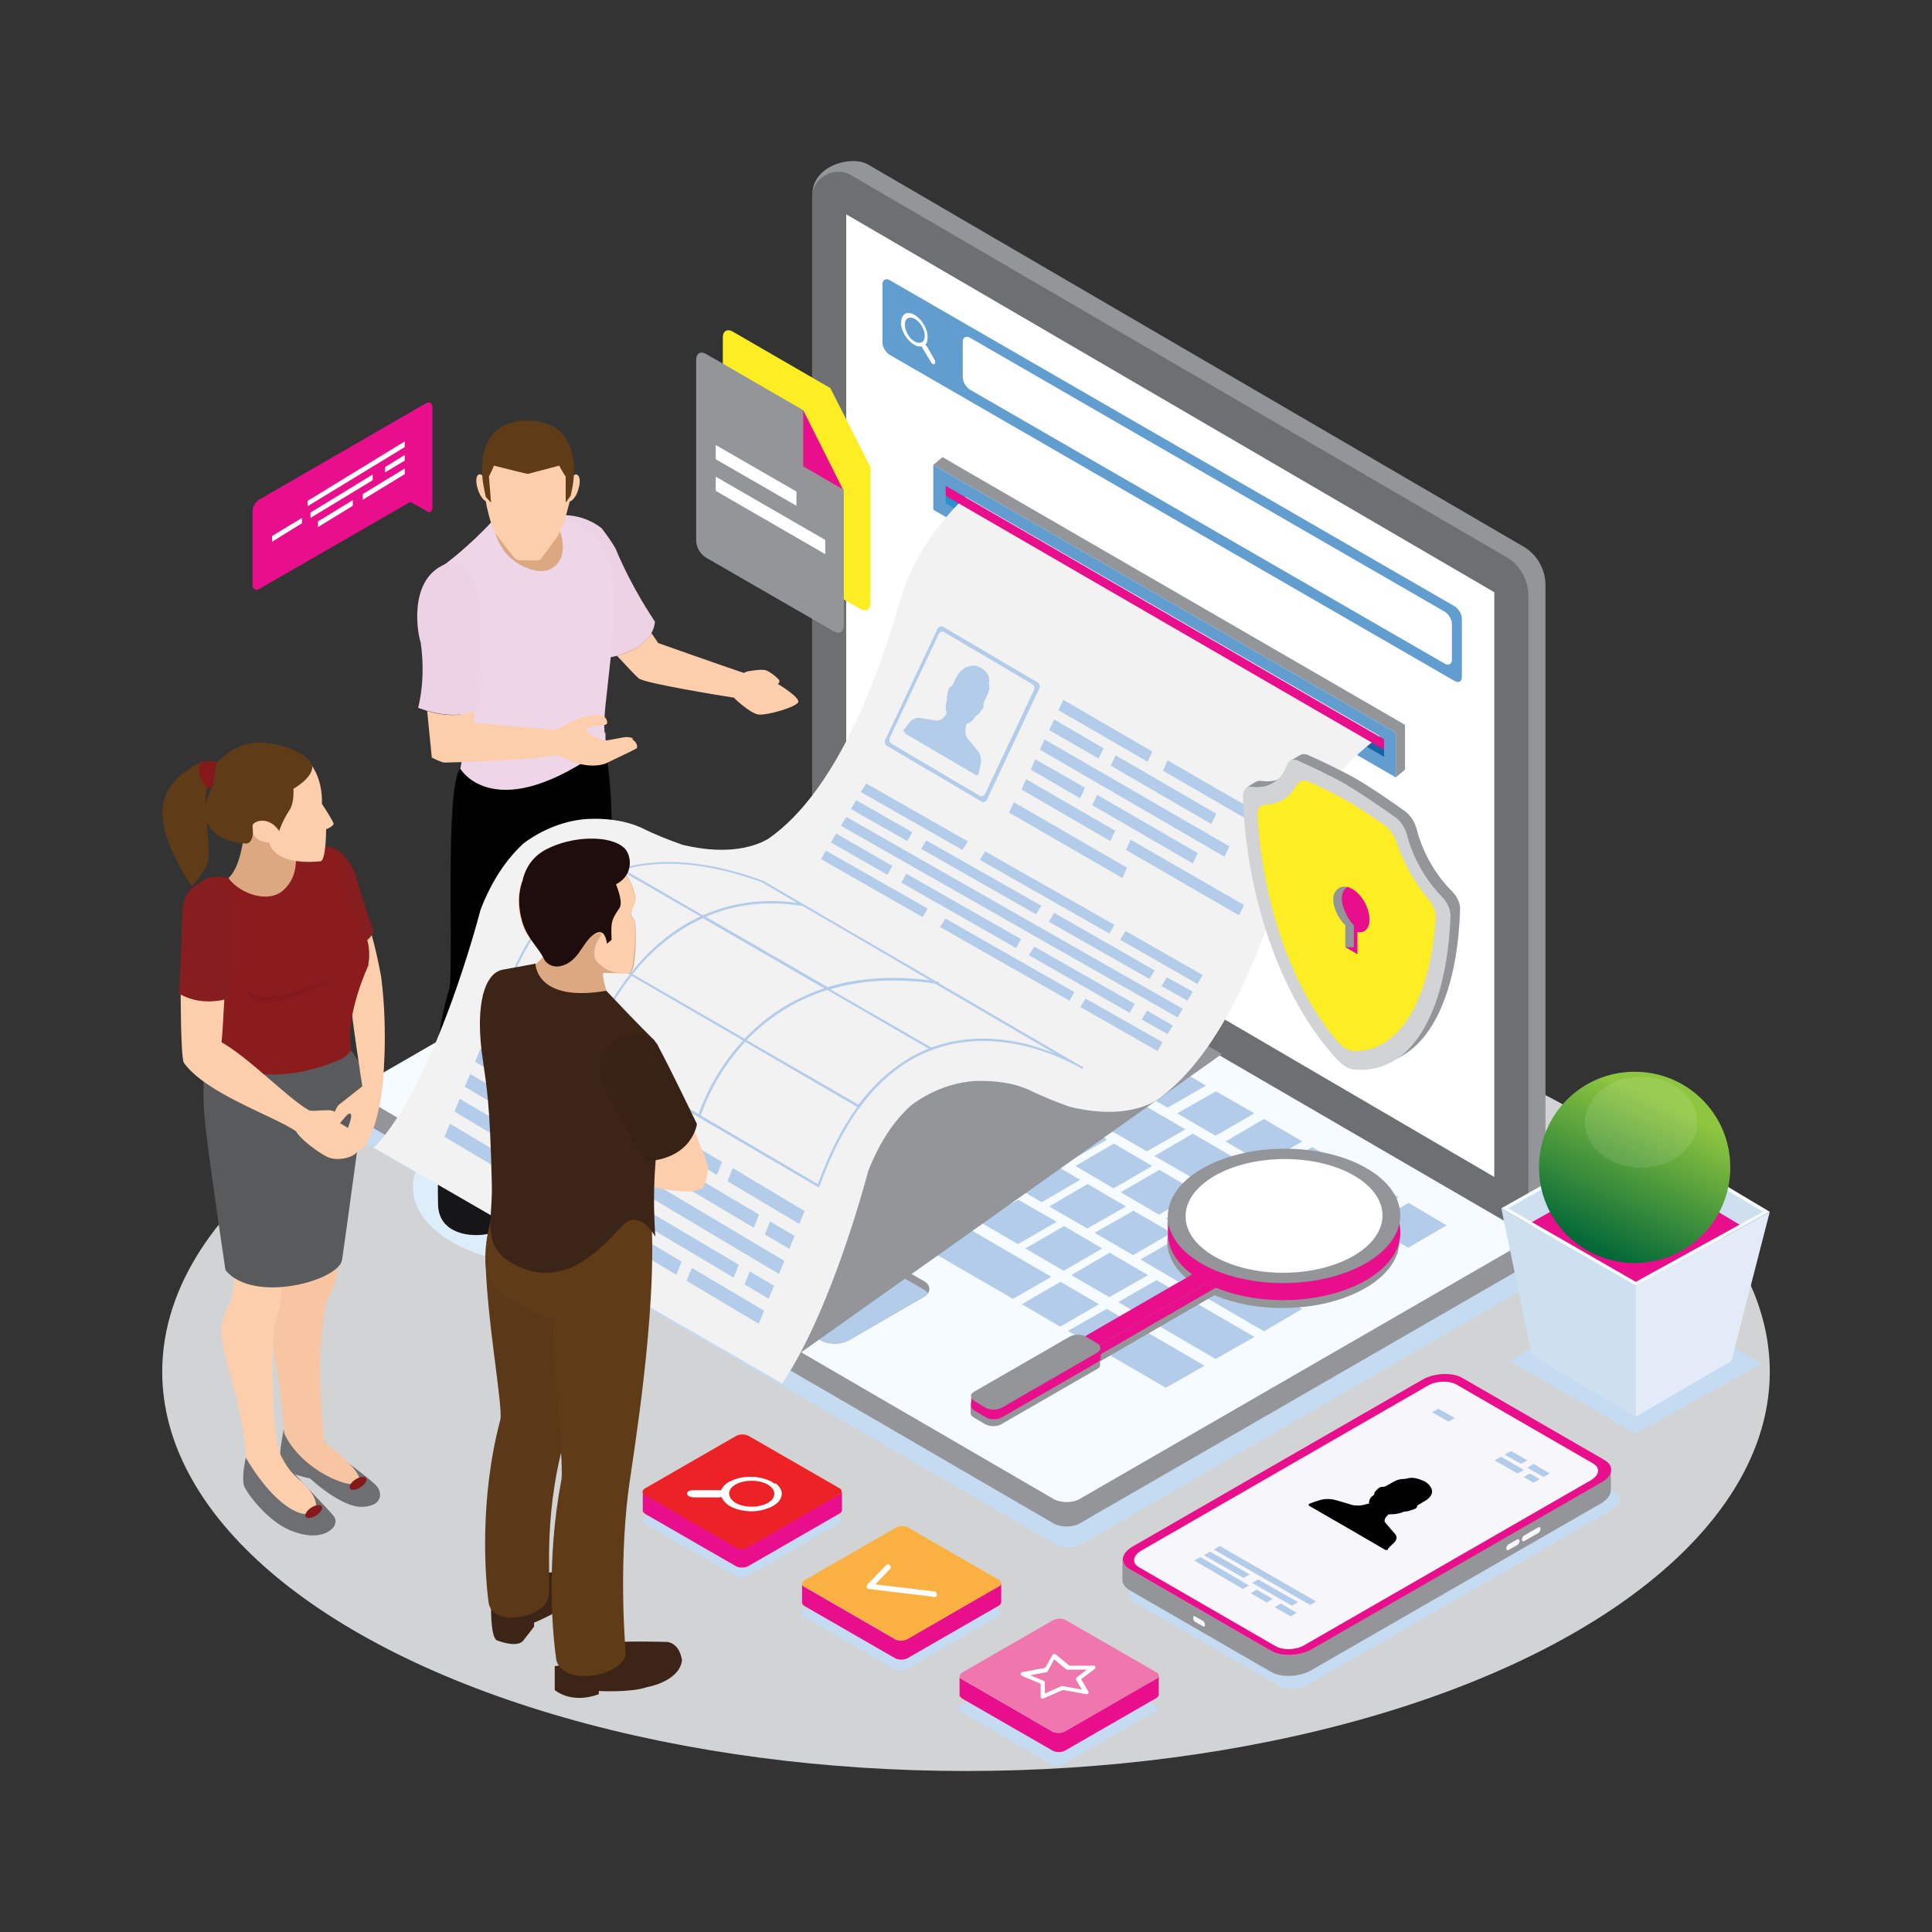 <?xml version="1.0" encoding="UTF-8"?> <svg xmlns="http://www.w3.org/2000/svg" xmlns:xlink="http://www.w3.org/1999/xlink" id="Layer_2" data-name="Layer 2" viewBox="0 0 300 300"><rect x="0" y="0" width="300" height="300" fill="#333333" stroke="none"/><defs><style> .cls-1 { fill: none; } .cls-2 { fill: #6e6f72; } .cls-3 { fill: #fcee23; } .cls-4, .cls-5, .cls-6 { fill: #fff; } .cls-4, .cls-7 { fill-rule: evenodd; } .cls-8 { fill: #010101; } .cls-9 { fill: #595a5c; } .cls-10, .cls-7 { fill: #fdceab; } .cls-11 { fill: #e90e8b; } .cls-12 { fill: url(#linear-gradient-2); } .cls-13 { fill: #dba882; } .cls-14 { fill: #8a1c1d; } .cls-15 { fill: #fbb042; } .cls-16 { fill: #382215; } .cls-17 { fill: #f0c8b6; } .cls-18 { fill: #eed5e7; } .cls-19 { fill: #d2d3d4; } .cls-20 { fill: url(#linear-gradient); } .cls-21 { fill: #b3ccea; } .cls-22 { fill: #ec2227; } .cls-23 { fill: #83191a; } .cls-24 { fill: #3c2517; } .cls-25 { fill: #e2ebf7; } .cls-26, .cls-6 { isolation: isolate; } .cls-27 { fill: #1f0d0d; } .cls-28 { fill: #f5fbfe; } .cls-29 { fill: #c4dbf2; } .cls-30 { fill: #cee0f0; } .cls-31 { fill: #ddedfa; } .cls-32 { fill: #f7f6fb; } .cls-33 { fill: #861d1e; } .cls-34 { fill: #edd2e5; } .cls-35 { fill: #f076ae; } .cls-36 { fill: #f2f2f2; } .cls-37 { fill: #619dce; } .cls-38 { fill: #f7c5a1; } .cls-39 { fill: #5b3817; } .cls-40 { fill: #939598; } .cls-41 { fill: #161618; } .cls-42 { fill: #603b17; } .cls-6 { opacity: .1; } </style><linearGradient id="linear-gradient" x1="247.66" y1="268.74" x2="258.64" y2="291.15" gradientTransform="translate(0 462.6) scale(1 -1)" gradientUnits="userSpaceOnUse"><stop offset="0" stop-color="#046938"></stop><stop offset="1" stop-color="#8fc640"></stop></linearGradient><linearGradient id="linear-gradient-2" x1="146.85" y1="366.12" x2="214.92" y2="366.12" gradientTransform="translate(0 462.6) scale(1 -1)" gradientUnits="userSpaceOnUse"><stop offset="0" stop-color="#2a90cf"></stop><stop offset="1" stop-color="#1762a4"></stop></linearGradient></defs><g id="Layer_1-2" data-name="Layer 1"><g><g id="b"><g id="c"><g><ellipse class="cls-19" cx="150" cy="213.01" rx="124.81" ry="61.99"></ellipse><g><g><g><g><path class="cls-29" d="M100.15,236.64l1.66.94,12.42,7.18c.5.28,1.38.28,1.88,0l12.53-7.23,1.66-.94c.22-.17.39-.33.39-.5s-.11-.44-.39-.55l-14.08-8.11c-.5-.28-1.38-.28-1.88,0l-14.19,8.17c-.33.22-.44.5-.33.72s.17.28.33.33h0Z"></path><g><g><path class="cls-11" d="M130.29,232.05l-1.66.94-12.53,7.23c-.5.28-1.38.28-1.88,0l-12.42-7.18-1.66-.94c-.17-.11-.28-.22-.33-.33h0v2.82h0c0,.17.17.33.39.5l14.08,8.11c.5.28,1.38.28,1.88,0l14.19-8.17c.22-.11.33-.28.39-.5h0v-2.98h0c0,.17-.17.39-.39.5h-.06Z"></path><path class="cls-22" d="M100.15,232.16l1.66.94,12.42,7.18c.5.28,1.38.28,1.88,0l12.53-7.23,1.66-.94c.22-.17.39-.33.39-.5s-.11-.44-.39-.55l-14.08-8.11c-.5-.28-1.38-.28-1.88,0l-14.19,8.17c-.33.22-.44.5-.33.72s.17.28.33.33h0Z"></path></g><path class="cls-5" d="M120.41,230.29c.88.72,1.21,1.49.83,2.32-.22.55-.77,1.05-1.6,1.44-1.66.72-3.37.83-5.24.28-.88-.28-1.6-.72-1.99-1.27-.17-.22-.28-.39-.39-.61-.28.11-.61.06-.94.06h-3.31c-.39,0-.72-.11-.94-.28-.22-.22-.17-.39,0-.61h0l.17-.11c.28-.11.55-.11.88-.11h3.37c1.1,0,.5,0,.66.11l.17-.33c.28-.55.83-.99,1.66-1.32,1.1-.5,2.32-.61,3.64-.5.83.11,1.55.28,2.21.61h.06l.33.22c.06.06.17.11.22.17h.22v-.06ZM114.23,233.38c1.38.77,3.59.77,4.97,0s1.38-2.04,0-2.87c-1.38-.77-3.59-.77-4.97,0s-1.32,2.04,0,2.87Z"></path></g></g><g><path class="cls-29" d="M124.83,251.1l1.66.94,12.42,7.18c.5.28,1.38.28,1.88,0l12.53-7.23,1.66-.94c.22-.17.39-.33.39-.5s-.11-.44-.39-.55l-14.08-8.11c-.5-.28-1.38-.28-1.88,0l-14.19,8.17c-.33.22-.44.5-.33.72s.17.28.33.33h0Z"></path><g><g><path class="cls-11" d="M155.02,246.35l-1.66.94-12.53,7.23c-.5.28-1.38.28-1.88,0l-12.42-7.18-1.66-.94c-.17-.11-.28-.22-.33-.33h0v2.82h0c0,.17.17.33.39.5l14.08,8.11c.5.28,1.38.28,1.88,0l14.19-8.17c.22-.11.33-.28.39-.5h0v-2.98h0c0,.17-.17.39-.39.5h-.06Z"></path><path class="cls-15" d="M124.94,246.41l1.66.94,12.42,7.18c.5.28,1.38.28,1.88,0l12.53-7.23,1.66-.94c.22-.17.39-.33.39-.5s-.11-.44-.39-.55l-14.08-8.11c-.5-.28-1.38-.28-1.88,0l-14.19,8.17c-.33.22-.44.5-.33.72s.17.28.33.33h0Z"></path></g><path class="cls-5" d="M144.92,247.95h0l-9.99-1.21c-.17,0-.28-.11-.33-.28s0-.33.11-.44l2.87-2.98c.17-.17.44-.17.61,0s.17.44,0,.61l-2.26,2.37,9.16,1.1c.22,0,.39.22.39.5s-.22.39-.44.39h-.11v-.06Z"></path></g></g><g><path class="cls-29" d="M149.17,265.84l1.66.94,12.42,7.18c.5.28,1.38.28,1.88,0l12.53-7.23,1.66-.94c.22-.17.39-.33.39-.5s-.11-.44-.39-.55l-14.08-8.11c-.5-.28-1.38-.28-1.88,0l-14.19,8.17c-.33.22-.44.5-.33.72.06.11.17.28.33.33h0Z"></path><g><g><path class="cls-11" d="M179.48,260.7l-1.66.94-12.53,7.23c-.5.28-1.38.28-1.88,0l-12.42-7.18-1.66-.94c-.17-.11-.28-.22-.33-.33h0v2.82h0c0,.17.17.33.39.5l14.08,8.11c.5.28,1.38.28,1.88,0l14.19-8.17c.22-.11.33-.28.39-.5h0v-2.98h0c0,.17-.17.39-.39.5h-.06Z"></path><path class="cls-35" d="M149.39,260.76l1.66.94,12.42,7.18c.5.28,1.38.28,1.88,0l12.53-7.23,1.66-.94c.22-.17.39-.33.39-.5s-.11-.44-.39-.55l-14.08-8.11c-.5-.28-1.38-.28-1.88,0l-14.19,8.17c-.33.22-.44.5-.33.72.06.11.17.28.33.33h0Z"></path></g><path class="cls-5" d="M161.87,263.79c-.06,0-.11,0-.17-.06-.11-.06-.11-.17-.11-.28v-1.99c.06,0-2.87-1.21-2.87-1.21-.11-.06-.22-.17-.22-.33s.11-.28.28-.28l3.53-.66,1.1-1.99c0-.06.11-.11.22-.17.11,0,.17,0,.28.06l2.15,1.77h3.75c.11,0,.28,0,.28.17s0,.28-.11.33l-2.1,1.6,1.1,1.88c.06.11.06.22,0,.33s-.22.17-.33.11l-3.59-.66-3.04,1.32h-.17v.06ZM159.88,260.1l2.15.88c.11,0,.22.17.22.28v1.71l2.59-1.16h.17l2.98.55-.88-1.49c-.06-.11,0-.33.06-.39l1.6-1.21h-3.15l-1.93-1.6-.99,1.82c0,.06-.11.17-.22.17l-2.65.5h0l.06-.06Z"></path></g></g></g><g><g><path class="cls-40" d="M236.5,84.84l-101.68-59.28c-2.7-1.55-8.67.22-8.67,4.58l2.65,95.33,106.04,64.8c1.99,1.21,4.69.11,5.08-2.15.06-.33.06-.61.06-.99v-96.27c0-2.48-1.32-4.8-3.48-6.02h0Z"></path><path class="cls-2" d="M233.79,86.44l-101.62-59.23c-2.7-1.55-6.07.39-6.07,3.48v95.33c0,.66.39,1.32.99,1.71l107.31,62.54c1.32.77,2.93-.17,2.93-1.66v-96.05c0-2.54-1.32-4.86-3.53-6.13h0Z"></path><polygon class="cls-5" points="131.4 124.08 188.09 157.09 193.39 160.18 232.03 182.76 232.03 91.96 131.4 33.28 131.4 124.08"></polygon><path class="cls-29" d="M56.88,175.31c-1.1.61-1.1,1.66,0,2.32l107.03,62.21c1.1.61,2.87.61,3.97,0l68.39-39.47c1.1-.61,1.1-1.66,0-2.32l-107.03-62.21c-1.1-.61-2.87-.61-3.97,0l-68.39,39.47h0Z"></path><path class="cls-40" d="M236.83,192.14c0,.44-.28.83-.83,1.16l-68.39,39.47c-1.1.61-2.87.61-3.97,0l-107.03-62.21h0c-.55-.33-.83-.72-.83-1.16v3.81c0,.44.28.83.83,1.16h0l107.03,62.21c1.1.61,2.87.61,3.97,0l68.39-39.47c.55-.33.83-.72.83-1.16v-3.81h0Z"></path><path class="cls-28" d="M56.6,168.24c-1.1.61-1.1,1.66,0,2.32l107.03,62.21c1.1.61,2.87.61,3.97,0l68.39-39.47c1.1-.61,1.1-1.66,0-2.32l-107.03-62.21c-1.1-.61-2.87-.61-3.97,0l-68.39,39.47h0Z"></path><g><polygon class="cls-21" points="123.01 138.16 128.97 141.64 134.93 138.16 129.02 134.68 123.01 138.16"></polygon><polygon class="cls-21" points="130.51 142.52 136.42 145.94 142.44 142.52 136.48 139.04 130.51 142.52"></polygon><polygon class="cls-21" points="137.97 146.83 143.93 150.3 149.89 146.83 143.93 143.4 137.97 146.83"></polygon><polygon class="cls-21" points="145.42 151.19 151.38 154.66 157.4 151.19 151.44 147.71 145.42 151.19"></polygon><polygon class="cls-21" points="152.93 155.55 158.89 158.97 164.85 155.55 158.89 152.07 152.93 155.55"></polygon><polygon class="cls-21" points="160.38 159.85 166.34 163.33 172.36 159.85 166.39 156.43 160.38 159.85"></polygon><polygon class="cls-21" points="167.88 164.21 173.79 167.69 179.81 164.21 173.85 160.74 167.88 164.21"></polygon><polygon class="cls-21" points="175.34 168.57 181.3 172 187.26 168.57 181.35 165.1 175.34 168.57"></polygon><polygon class="cls-21" points="182.79 172.88 188.75 176.36 194.77 172.88 188.81 169.46 182.79 172.88"></polygon><polygon class="cls-21" points="190.3 177.24 196.26 180.72 202.22 177.24 196.26 173.76 190.3 177.24"></polygon><polygon class="cls-21" points="197.75 181.6 203.71 185.02 209.73 181.6 203.76 178.12 197.75 181.6"></polygon><polygon class="cls-21" points="205.26 185.91 211.16 189.38 217.18 185.91 211.22 182.48 205.26 185.91"></polygon><polygon class="cls-21" points="212.71 190.27 218.67 193.75 224.63 190.27 218.72 186.79 212.71 190.27"></polygon><polygon class="cls-21" points="115.89 142.69 127.98 149.7 133.99 146.22 121.85 139.21 115.89 142.69"></polygon><polygon class="cls-21" points="129.36 150.47 135.26 153.95 141.28 150.47 135.32 147.05 129.36 150.47"></polygon><polygon class="cls-21" points="136.48 154.61 142.44 158.09 148.4 154.66 142.44 151.19 136.48 154.61"></polygon><polygon class="cls-21" points="143.6 158.8 149.56 162.23 155.52 158.8 149.56 155.33 143.6 158.8"></polygon><polygon class="cls-21" points="150.72 162.94 156.68 166.37 162.64 162.94 156.73 159.47 150.72 162.94"></polygon><polygon class="cls-21" points="157.84 167.08 163.8 170.51 169.82 167.08 163.86 163.61 157.84 167.08"></polygon><polygon class="cls-21" points="164.96 171.22 170.92 174.65 176.94 171.22 170.98 167.75 164.96 171.22"></polygon><polygon class="cls-21" points="172.14 175.36 178.1 178.79 184.06 175.36 178.1 171.89 172.14 175.36"></polygon><polygon class="cls-21" points="179.26 179.5 185.22 182.93 191.18 179.5 185.22 176.03 179.26 179.5"></polygon><polygon class="cls-21" points="186.38 183.64 192.34 187.12 198.3 183.64 192.34 180.17 186.38 183.64"></polygon><polygon class="cls-21" points="193.5 187.78 199.46 191.26 205.42 187.78 199.51 184.31 193.5 187.78"></polygon><polygon class="cls-21" points="200.73 191.98 211.22 198.05 217.18 194.63 206.69 188.5 200.73 191.98"></polygon><polygon class="cls-21" points="108.38 146.99 123.45 155.77 129.47 152.29 114.4 143.51 108.38 146.99"></polygon><polygon class="cls-21" points="124.83 156.54 130.79 160.02 136.75 156.54 130.79 153.06 124.83 156.54"></polygon><polygon class="cls-21" points="131.84 160.63 137.8 164.1 143.82 160.63 137.86 157.15 131.84 160.63"></polygon><polygon class="cls-21" points="138.9 164.71 144.81 168.19 150.83 164.71 144.87 161.23 138.9 164.71"></polygon><polygon class="cls-21" points="145.92 168.79 151.88 172.27 157.84 168.79 151.88 165.32 145.92 168.79"></polygon><polygon class="cls-21" points="152.93 172.88 158.89 176.36 164.85 172.88 158.94 169.4 152.93 172.88"></polygon><polygon class="cls-21" points="159.94 176.96 165.9 180.39 171.91 176.96 165.95 173.49 159.94 176.96"></polygon><polygon class="cls-21" points="167 181.05 172.91 184.53 178.92 181.05 172.96 177.57 167 181.05"></polygon><polygon class="cls-21" points="174.01 185.13 179.97 188.61 185.94 185.13 180.03 181.66 174.01 185.13"></polygon><polygon class="cls-21" points="181.02 189.22 186.98 192.7 193 189.22 187.04 185.74 181.02 189.22"></polygon><polygon class="cls-21" points="188.58 193.58 203.71 202.41 209.73 198.93 194.55 190.1 188.58 193.58"></polygon><polygon class="cls-21" points="93.42 155.6 100.98 160.02 108.54 155.6 111.97 157.59 117.87 154.22 106.89 147.87 93.42 155.6"></polygon><polygon class="cls-21" points="113.24 158.47 119.2 161.95 125.16 158.47 119.2 154.99 113.24 158.47"></polygon><polygon class="cls-21" points="102.47 160.9 108.43 164.32 114.4 160.9 108.43 157.42 102.47 160.9"></polygon><polygon class="cls-21" points="85.69 160.07 100.76 168.85 106.78 165.43 91.65 156.65 85.69 160.07"></polygon><polygon class="cls-21" points="120.3 162.61 126.26 166.03 132.28 162.61 126.32 159.13 120.3 162.61"></polygon><polygon class="cls-21" points="127.42 166.7 133.38 170.17 139.35 166.7 133.38 163.27 127.42 166.7"></polygon><polygon class="cls-21" points="134.49 170.84 140.45 174.31 146.47 170.84 140.51 167.36 134.49 170.84"></polygon><polygon class="cls-21" points="141.61 174.98 147.57 178.4 153.53 174.98 147.57 171.5 141.61 174.98"></polygon><polygon class="cls-21" points="148.68 179.06 154.64 182.54 160.65 179.06 154.69 175.64 148.68 179.06"></polygon><polygon class="cls-21" points="155.8 183.2 161.76 186.68 167.72 183.2 161.81 179.72 155.8 183.2"></polygon><polygon class="cls-21" points="162.92 187.34 168.82 190.76 174.84 187.34 168.88 183.86 162.92 187.34"></polygon><polygon class="cls-21" points="169.98 191.43 175.94 194.9 181.91 191.43 176 188 169.98 191.43"></polygon><polygon class="cls-21" points="177.1 195.57 183.01 199.04 189.03 195.57 183.06 192.14 177.1 195.57"></polygon><polygon class="cls-21" points="184.5 199.87 196.26 206.72 202.22 203.24 190.46 196.39 184.5 199.87"></polygon><polygon class="cls-21" points="109.54 164.99 115.5 168.46 121.52 164.99 115.56 161.56 109.54 164.99"></polygon><polygon class="cls-21" points="116.66 169.13 122.62 172.6 128.58 169.13 122.62 165.65 116.66 169.13"></polygon><polygon class="cls-21" points="123.72 173.27 129.69 176.69 135.7 173.27 129.74 169.79 123.72 173.27"></polygon><polygon class="cls-21" points="130.85 177.35 136.81 180.83 142.77 177.35 136.81 173.93 130.85 177.35"></polygon><polygon class="cls-21" points="137.91 181.49 143.87 184.97 149.89 181.49 143.93 178.01 137.91 181.49"></polygon><polygon class="cls-21" points="145.03 185.63 150.99 189.05 156.96 185.63 150.99 182.15 145.03 185.63"></polygon><polygon class="cls-21" points="152.1 189.72 158.06 193.19 164.08 189.72 158.11 186.29 152.1 189.72"></polygon><polygon class="cls-21" points="159.22 193.86 165.18 197.33 171.14 193.86 165.24 190.38 159.22 193.86"></polygon><polygon class="cls-21" points="166.34 198 172.25 201.42 178.26 198 172.3 194.52 166.34 198"></polygon><polygon class="cls-21" points="173.63 202.19 188.75 211.02 194.77 207.6 179.59 198.77 173.63 202.19"></polygon><polygon class="cls-21" points="102.14 169.62 108.05 173.1 114.06 169.62 108.1 166.2 102.14 169.62"></polygon><polygon class="cls-21" points="109.15 173.76 115.11 177.19 121.13 173.76 115.17 170.29 109.15 173.76"></polygon><polygon class="cls-21" points="116.22 177.85 122.12 181.27 128.14 177.85 122.18 174.37 116.22 177.85"></polygon><polygon class="cls-21" points="123.23 181.93 129.19 185.41 135.21 181.93 129.24 178.45 123.23 181.93"></polygon><polygon class="cls-21" points="130.24 186.02 157.29 201.69 163.25 198.27 136.26 182.54 130.24 186.02"></polygon><polygon class="cls-21" points="158.67 202.52 164.63 206 170.64 202.52 164.68 199.04 158.67 202.52"></polygon><polygon class="cls-21" points="165.84 206.66 181.02 215.49 187.04 212.07 171.86 203.24 165.84 206.66"></polygon></g><path class="cls-40" d="M101.92,193.19c.17.22.39.44.72.61l24.78,14.3c1.21.72,3.2.72,4.42,0l11.54-6.68c.33-.17.55-.39.72-.61.44-.66.22-1.44-.72-1.93l-24.78-14.3c-1.21-.72-3.2-.72-4.42,0l-11.54,6.68c-.88.55-1.16,1.27-.72,1.93h0Z"></path><path class="cls-21" d="M101.92,193.19c.17.22.39.44.72.61l24.78,14.3c1.21.72,3.2.72,4.42,0l11.54-6.68c.33-.17.55-.39.72-.61-.17-.22-.39-.44-.72-.61l-24.78-14.3c-1.21-.72-3.2-.72-4.42,0l-11.54,6.68c-.33.17-.55.39-.72.61h0Z"></path></g><g><path class="cls-40" d="M150.77,217.81c0-.22.22-.44.5-.61l14.85-8.56c.66-.39,1.66-.39,2.32-.06l16.5-9.49c-2.93-2.21-4.14-4.97-3.53-7.62-.66-3.09,1.05-6.35,5.19-8.72,7.07-4.08,18.49-4.08,25.5-.06,4.08,2.37,5.8,5.58,5.08,8.61.66,3.09-1.05,6.35-5.19,8.72-6.4,3.7-16.34,4.08-23.4,1.1,0,0-.06,0-.11.06l-17.66,10.21v.55h0c0,.28-.17.5-.5.66l-14.85,8.56c-.66.39-1.77.39-2.48,0l-1.77-1.05c-.33-.17-.5-.44-.5-.66h0v-1.66h.06Z"></path><g><ellipse class="cls-11" cx="199.4" cy="191.45" rx="18.05" ry="10.43" transform="translate(-1.33 1.4) rotate(-.4)"></ellipse><ellipse class="cls-40" cx="199.38" cy="188.8" rx="18.05" ry="10.43" transform="translate(-1.31 1.4) rotate(-.4)"></ellipse><ellipse class="cls-5" cx="199.38" cy="188.8" rx="15.29" ry="8.83" transform="translate(-1.31 1.4) rotate(-.4)"></ellipse><path class="cls-1" d="M170.48,208.98s-.11,0-.11.06c0,0,.11,0,.11-.06Z"></path><g><path class="cls-11" d="M188.58,198.55l-18.05,10.43s-.11,0-.11.06h-.33c-.28,0-.55,0-.77-.17l-.28-.17-.66-.39c-.17-.11-.28-.22-.28-.39h0v1.55h0c0,.17.06.28.28.39l.99.55c.39.22.99.22,1.32,0l18.05-10.43c.22-.11.28-.28.28-.44h0v-1.55c0,.17-.11.28-.28.39h0l-.17.17h0Z"></path><path class="cls-11" d="M168.16,208.43l.66.39.28.17c.22.11.5.17.77.17h.33s.11,0,.11-.06l18.05-10.43c.17-.11.28-.28.28-.39h0c0-.17-.11-.28-.28-.39l-.99-.55c-.39-.22-.99-.22-1.32,0l-18.05,10.43c-.22.11-.28.28-.28.44s.11.28.28.39h0l.17-.17h0Z"></path></g><path class="cls-11" d="M170.92,209.26c0,.28-.17.5-.5.72l-14.85,8.56c-.66.39-1.77.39-2.48,0l-1.77-1.05c-.39-.22-.55-.5-.5-.77h0v1.66h0c0,.28.17.5.5.66l1.77,1.05c.66.39,1.77.39,2.48,0l14.85-8.56c.33-.17.5-.44.5-.66h0v-1.6h0Z"></path><path class="cls-40" d="M151.27,217.54l1.77,1.05c.66.39,1.77.39,2.48,0l14.85-8.56c.33-.22.5-.44.5-.72s-.17-.5-.5-.72l-1.77-1.05c-.66-.39-1.77-.39-2.48,0l-14.85,8.56c-.28.17-.5.39-.5.61s.11.55.5.77h0v.06Z"></path></g></g></g><polygon class="cls-40" points="123.72 210.47 189.74 163.66 140.73 135.67 83.21 187.07 123.72 210.47"></polygon><g><ellipse class="cls-31" cx="85.09" cy="184.29" rx="20.98" ry="12.09" transform="translate(-1.28 .6) rotate(-.4)"></ellipse><g><path class="cls-10" d="M120.8,106.2s.39-.33.17-.61c-.22-.33-1.27-1.21-1.99-1.49s-2.98.17-2.98.17l-.5.22c-2.7-.88-13.3-4.64-13.3-4.64,0,0-.39-.61-1.05-1.55-1.21,2.1-3.92,3.15-5.35,3.53,1.66,1.77,3.04,3.26,3.42,3.53,1.05.77,12.92,2.7,14.79,2.98l.11.17s2.32,2.21,3.59,2.43,6.02-1.16,6.24-1.93c.22-.77-3.09-2.76-3.09-2.76h-.06v-.06Z"></path><path class="cls-34" d="M95.74,85.5c-.61-1.27-2.1-3.2-2.32-3.48-3.92-3.04-8.17-1.77-8.17-1.77l1.44,3.37,6.96,15.9,1.1,2.54s.39-.06,1.05-.22c1.49-.44,4.2-1.44,5.35-3.53.28-.5.5-1.1.55-1.77-.44-.72-3.37-4.91-5.96-10.98h0v-.06Z"></path><path class="cls-13" d="M78.46,77.49c-.17,1.88-2.1,3.59-2.1,3.59l-.61,3.53,7.67,6.24,6.24-4.53-5.41-9.83s-5.85-1.16-5.85,1.05h.06v-.06Z"></path><path class="cls-41" d="M92.15,174.65c.61,1.27,6.79,3.81,8.5,4.64,1.71.83.39,2.98-.66,3.42-2.59,1.21-10.6-2.21-10.6-2.21,0,0-6.18.44-7.23-.33-1.05-.77,0-4.42,0-4.42l3.7-2.32s5.85.55,6.29,1.16h0v.06Z"></path><path class="cls-8" d="M93.97,116.08c2.54,13.58-.39,34.89-.39,34.89,0,0-1.6,17.77-1.21,23.24,0,3.31-10.32,3.81-10.6.72-.22-3.09.88-19.82,1.99-24.34.33-5.13-3.53-20.76-3.53-20.76l4.31-8.39s8.67-6.9,9.38-5.35h.06Z"></path><path class="cls-41" d="M75.2,181.77c.11,1.71,1.1,4.14,1.49,4.97,1.16,2.32.44,3.86.22,4.31-.44.99-8.72,1.93-8.89-3.97-.06-2.15,0-6.96,0-6.96,0,0,7.12-.06,7.18,1.66h0Z"></path><path class="cls-8" d="M71.34,119.5c-2.15,3.75-.99,27.05-1.49,33.78-3.42,10.54-2.32,26.05-2.26,26.61.44,4.08,8.83,4.14,9-.99.88-22.47,5.3-32.07,7.29-47.69,0,0,5.13-2.76,10.1-15.12-.61-.55-21.25,1.88-22.63,3.42h0Z"></path><path class="cls-18" d="M93.92,113.87c-.72-3.59,2.98-18.82.55-27.27-.17-.5-.39-.99-.61-1.44h0c-2.1-3.7-6.79-4.86-6.79-4.86l-.5,1.21s2.32,4.58-.77,6.68c-1.66,1.16-5.02.11-7.07-2.1-1.77-1.93-2.32-5.13-2.32-5.13,0,0-3.92,4.36-8.72,7.67-.33,1.27,1.1,8.72,2.7,15.79h0s1.99,9.16,1.32,13.3h.06l-.28,1.66s5.35,9.27,22.63-3.42c-.11-.61-.11-2.21-.11-2.21h0l-.11.11Z"></path><path class="cls-10" d="M89.61,73.68c-.28-.11-.66.17-.99.66-1.1-2.82-4.08-3.75-7.34-3.97h-1.21c-2.98.39-4.86,3.75-4.86,3.75-.28-.33-.61-.55-.83-.44-.5.11-.55,1.21-.17,2.32.28.88.77,1.6,1.21,1.82.28,1.44.66,3.2,1.44,4.91.39.5,2.43,3.26,3.15,4.03.06,0,.28.17.5.22h0s2.87.11,3.2,0l.28-.17,2.59-3.53h0c.61-.94,1.16-2.7,1.16-2.7h0c.28-.94.5-1.88.72-2.7.44-.11,1.05-.83,1.32-1.82.39-1.16.28-2.21-.17-2.32h0v-.06Z"></path><path class="cls-1" d="M86.74,117.13s.28.17.77.44l-.77-.44Z"></path><path class="cls-17" d="M92.81,111s.88,0,1.16.44"></path><path class="cls-10" d="M98.28,114.64c-.39-.17-.94-.22-1.32-.17l-2.7.5c-1.6,0-3.37-1.49-3.37-1.49,0,0,.61-.61,1.27-.72.28,0,1.16-.11,1.88-.22h0s.17-.11.22-.22c.11-.5-.28-.94-.66-1.21h0c-.11-.06-.33-.11-.44-.11l-1.49.17h0c-.88,0-2.15.5-2.59.72l-2.82,1.44-12.7-1.1s0-.77.06-1.93c-2.37,1.21-5.46.66-7.29.11.39,4.03.72,7.23.72,7.23,0,0,1.66.83,1.99.77.33,0,14.02-.33,17.61-1.21l.77.44c1.32.66,4.03,1.77,6.57.94,1.93-.94,4.31-2.04,4.75-2.32.06,0,.11-.11.17-.11.11-.61-.28-1.05-.77-1.38h0l.17-.11h0Z"></path><path class="cls-34" d="M73.71,110.23c.22-.11.39-.22.55-.33.99-1.82.22-10.54.22-10.54,0,0,.61-3.97-.06-6.35-.66-2.37-1.88-6.46-5.41-5.35-5.85,2.54-4.03,11.32-3.7,12.03.88,5.91-.39,10.21-.39,10.21,0,0,.55.22,1.49.5,1.82.5,4.91,1.1,7.29-.11h0v-.06Z"></path><path class="cls-42" d="M81.99,65.29c-9.11,0-6.9,10.16-6.9,10.16l.33,1.71.83.88-.33-4.03c.33-.66.66-1.38.77-1.71,0,0,5.02,1.27,5.19,1.27h.17l4.8-1.27c.17.39.55,1.05.99,1.71h0v4.03l.77-1.05.33-1.6h0c.22-1.32,1.44-10.05-6.96-10.05h0v-.06Z"></path></g></g><g><polygon class="cls-29" points="254.05 200.2 234.35 211.3 253.94 222.62 273.54 211.8 254.05 200.2"></polygon><g><polygon class="cls-28" points="254.11 175.81 233.13 187.62 254 199.65 274.81 188.17 254.11 175.81"></polygon><polygon class="cls-30" points="254.11 176.41 234.18 187.62 254 199.04 273.76 188.17 254.11 176.41"></polygon><polygon class="cls-11" points="254.11 180.61 237.88 189.77 254 199.04 270.12 190.16 254.11 180.61"></polygon><polygon class="cls-30" points="233.13 187.62 237.88 210.53 254 219.97 254 199.65 233.13 187.62"></polygon><polygon class="cls-25" points="274.81 188.17 268.85 211.35 254 219.97 254 199.65 274.81 188.17"></polygon><path class="cls-20" d="M268.68,181.27c0,8.22-6.62,14.85-14.85,14.85s-14.85-6.62-14.85-14.85,6.62-14.85,14.85-14.85,14.85,6.62,14.85,14.85Z"></path><path class="cls-6" d="M263.55,174.26c0,3.86-3.92,7.07-8.72,7.07s-8.72-3.15-8.72-7.07,3.92-7.07,8.72-7.07,8.72,3.15,8.72,7.07Z"></path></g></g><g><g><g><polygon class="cls-40" points="218.17 119.5 216.74 120.72 216.74 120.72 216.74 120.72 216.74 119.56 216.74 118.67 216.74 118.67 216.74 118.67 216.74 113.76 144.92 72.19 146.36 70.98 146.36 70.98 149.67 72.91 218.17 112.55 218.17 119.5"></polygon><polygon class="cls-37" points="216.74 118.67 216.74 118.67 216.74 119.56 216.74 120.72 216.74 120.72 144.92 79.15 144.92 72.19 144.92 72.19 144.92 72.19 144.92 72.19 216.74 113.76 216.74 118.67"></polygon><polygon class="cls-12" points="146.85 75.45 146.85 78.16 214.92 117.51 214.92 114.81 146.85 75.45"></polygon></g><g><path class="cls-36" d="M149.89,77.16c-3.64,3.48-8.06,8.94-10.21,16.39-3.42,11.87-9.83,29.31-20.31,36.65-1.71,1.05-5.96,2.76-13.36.99-1.88-.66-4.08-1.49-6.4-2.65-2.7-1.21-5.69-1.49-8.22-1.38-5.85.28-10.16,3.86-10.16,3.86-2.43,2.26-4.8,5.52-6.62,10.27,0,0-6.9,26.99-16.56,36.93l63.42,36.6c7.89-11.76,13.3-32.84,13.3-32.84,1.82-4.75,4.14-8,6.62-10.27,0,0,4.31-3.59,10.16-3.86,2.54-.06,5.52.17,8.22,1.38,2.37,1.16,4.53,1.99,6.4,2.65,7.4,1.77,11.59.06,13.36-.99,10.54-7.29,16.89-24.78,20.31-36.65,3.15-10.87,11.1-17.5,14.46-19.93l-64.42-37.2h0v.06Z"></path><path class="cls-21" d="M168.05,165.65s-.22-.11-.55-.33l-21.69-12.64v-.22c-.11,0-.28,0-.44-.06l-26.83-15.62h0c-10.65-3.92-19.71-3.92-26.94.06-2.48,1.38-4.69,3.2-6.68,5.41-1.6,1.77-2.98,3.86-4.14,6.13-1.99,3.86-2.7,7.07-2.7,7.12s0,.17.06.22l48.85,28.59h.17s.11-.06.11-.11c4.08-11.48,10.16-18.66,18-21.36,5.91-2.04,11.76-1.1,15.62.06,3.09.94,5.46,2.15,6.51,2.7l.55.33c.06,0,.22,0,.22-.06s0-.22-.06-.22h-.06ZM144.42,152.23c-5.8-.77-11.15-.39-15.9,1.05l-18.93-10.93c4.14-1.77,9.11-2.65,15.07-1.66l19.76,11.54h0ZM128.03,153.45c-.22.06-.44.17-.66.22-4.36,1.55-8.22,3.97-11.48,7.34l-.28.28-17.39-10.05c.22-.28.44-.5.66-.77,2.43-2.87,5.85-5.91,10.27-7.89l18.88,10.93h0v-.06ZM118.37,137.05l5.41,3.15c-5.24-.72-10.16-.06-14.63,1.93l-12.31-7.12c6.13-1.66,13.36-.99,21.47,1.99h0l.06.06ZM78.41,155.44c.17-.61.88-3.48,2.65-6.9,1.82-3.53,5.19-8.39,10.71-11.43,1.44-.83,2.98-1.44,4.64-1.93l12.36,7.12c-3.7,1.71-7.12,4.36-10.1,7.89-.22.28-.44.55-.66.83l-13.3-7.67-.17.33,13.25,7.67c-4.08,5.19-6.07,10.49-6.46,11.59l-12.86-7.51h-.06ZM91.6,163.11c.33-.94,2.32-6.29,6.46-11.59l17.33,10.05c-4.69,5.02-6.57,10.43-6.9,11.43l-16.89-9.88h0ZM126.98,183.86l-18.16-10.65c.22-.72,2.1-6.29,6.9-11.43l17.39,10.1c-2.37,3.26-4.42,7.29-6.13,12.03h0v-.06ZM133.33,171.55l-17.39-10.05.22-.22c2.76-2.82,6.73-5.8,12.31-7.56l15.73,9.11c-4.14,1.66-7.78,4.58-10.93,8.72h.06ZM160.93,162.56c-2.48-.77-4.97-1.16-7.34-1.27-2.98-.11-5.85.28-8.5,1.21-.17.06-.33.11-.44.17l-15.73-9.05c4.42-1.32,9.77-1.82,16.28-.88l18.55,10.82c-.83-.33-1.82-.66-2.82-.99h0Z"></path><g><polygon class="cls-21" points="112.96 183.42 124.11 190.05 124.94 188.06 113.79 181.38 112.96 183.42"></polygon><polygon class="cls-21" points="75.31 161.01 90.05 169.79 90.88 167.75 76.14 158.97 75.31 161.01"></polygon><polygon class="cls-21" points="92.59 171.28 111.3 182.43 112.13 180.44 93.42 169.29 92.59 171.28"></polygon><polygon class="cls-21" points="73.77 164.88 81.94 169.73 82.77 167.75 74.6 162.83 73.77 164.88"></polygon><polygon class="cls-21" points="83.93 170.95 100.6 180.88 101.42 178.84 84.75 168.91 83.93 170.95"></polygon><polygon class="cls-21" points="102.47 181.99 117.05 190.65 117.87 188.61 103.3 179.95 102.47 181.99"></polygon><polygon class="cls-21" points="118.76 191.7 122.57 193.91 123.39 191.92 119.58 189.66 118.76 191.7"></polygon><polygon class="cls-21" points="72.17 168.74 120.96 197.83 121.79 195.79 73 166.75 72.17 168.74"></polygon><polygon class="cls-21" points="70.57 172.6 78.79 177.52 79.62 175.47 71.39 170.62 70.57 172.6"></polygon><polygon class="cls-21" points="80.78 178.68 97.45 188.61 98.28 186.57 81.61 176.69 80.78 178.68"></polygon><polygon class="cls-21" points="99.33 189.72 113.9 198.38 114.73 196.39 100.1 187.73 99.33 189.72"></polygon><polygon class="cls-21" points="115.61 199.43 119.36 201.69 120.19 199.65 116.44 197.44 115.61 199.43"></polygon><polygon class="cls-21" points="86.3 186.79 105.01 197.94 105.84 195.9 87.13 184.75 86.3 186.79"></polygon><polygon class="cls-21" points="69.02 176.52 83.76 185.3 84.59 183.26 69.85 174.48 69.02 176.52"></polygon><polygon class="cls-21" points="106.61 198.88 117.82 205.56 118.65 203.52 107.44 196.89 106.61 198.88"></polygon></g><g><polygon class="cls-21" points="173.96 145.94 185.94 152.79 186.76 151.41 174.78 144.56 173.96 145.94"></polygon><polygon class="cls-21" points="133.66 122.98 149.45 131.98 150.28 130.65 134.49 121.65 133.66 122.98"></polygon><polygon class="cls-21" points="152.15 133.52 172.25 144.95 173.07 143.62 152.98 132.2 152.15 133.52"></polygon><polygon class="cls-21" points="132.12 125.63 140.89 130.6 141.66 129.22 132.94 124.25 132.12 125.63"></polygon><polygon class="cls-21" points="143.04 131.81 160.87 141.97 161.7 140.64 143.82 130.49 143.04 131.81"></polygon><polygon class="cls-21" points="162.86 143.13 178.48 152.01 179.31 150.69 163.69 141.75 162.86 143.13"></polygon><polygon class="cls-21" points="180.36 153.12 184.39 155.38 185.22 154 181.19 151.74 180.36 153.12"></polygon><polygon class="cls-21" points="130.57 128.22 182.84 157.98 183.67 156.65 131.4 126.84 130.57 128.22"></polygon><polygon class="cls-21" points="129.02 130.82 137.8 135.84 138.57 134.46 129.85 129.44 129.02 130.82"></polygon><polygon class="cls-21" points="139.95 137.05 157.78 147.21 158.56 145.83 140.73 135.67 139.95 137.05"></polygon><polygon class="cls-21" points="159.77 148.32 175.39 157.26 176.22 155.88 160.6 146.99 159.77 148.32"></polygon><polygon class="cls-21" points="177.27 158.31 181.3 160.57 182.13 159.25 178.1 156.93 177.27 158.31"></polygon><polygon class="cls-21" points="145.97 143.95 166.06 155.38 166.84 154.06 146.8 142.63 145.97 143.95"></polygon><polygon class="cls-21" points="127.48 133.41 143.27 142.41 144.04 141.08 128.25 132.09 127.48 133.41"></polygon><polygon class="cls-21" points="167.77 156.37 179.75 163.22 180.53 161.84 168.55 155.05 167.77 156.37"></polygon></g></g><polygon class="cls-11" points="214.92 114.81 146.85 75.45 146.85 77 214.92 116.41 214.92 114.81"></polygon></g><g><path class="cls-21" d="M161.37,106.92c.17-.33.06-.77-.22-.94l-14.74-8.67c-.28-.17-.66,0-.83.33l-8.11,17.22c-.17.33-.06.77.22.94l14.74,8.67c.28.17.66,0,.83-.33l8.11-17.22ZM152.98,123.25c-.17.33-.55.5-.83.33l-13.74-8.11c-.28-.17-.39-.61-.22-.94l7.56-16.06c.17-.33.55-.5.83-.33l13.74,8.11c.28.17.39.61.22.94l-7.56,16.06h0Z"></path><path class="cls-21" d="M140.23,113.48h0c.33-.44.61-.83.94-1.21.5-.66,1.1-.88,1.88-.77.77.11,1.55.28,2.32.39.22,0,.44,0,.66-.11.39-.22.66-.55.94-.94v-.22c-.17-.61-.17-1.27.06-1.88,0-.11.06-.22,0-.33v-.22c.06-.33.11-.66.22-1.05.06-.28.22-.5.5-.61.06,0,.11-.11.17-.17.22-.44.39-.83.61-1.27.28-.5.61-.94,1.05-1.21,1.21-.88,2.7-.61,3.64.61.33.44.5.94.33,1.55v.11c.17.5.06.99-.11,1.44-.22.55-.5,1.05-.72,1.6v.22c0,.22,0,.39-.06.55-.22.33-.5.66-.77.99,0,0-.11.11-.17.11-.11,0-.17.06-.22.17-.33.55-.77.94-1.32,1.16-.11,0-.17.06-.17.22,0,.28-.11.55-.11.77,0,.55.06.99.39,1.38.5.55.99,1.16,1.49,1.77.5.61.66,1.32.5,2.15-.11.44-.22.88-.28,1.32-.06.33-.11.33-.39.39l-11.1-6.51-.11-.33h-.17v-.06Z"></path></g><g><polygon class="cls-21" points="164.35 110.28 178.21 118.29 178.92 116.69 165.12 108.68 164.35 110.28"></polygon><polygon class="cls-21" points="180.58 119.67 198.13 129.82 198.91 128.22 181.3 118.07 180.58 119.67"></polygon><polygon class="cls-21" points="156.68 126.18 174.29 136.34 175.01 134.74 157.45 124.58 156.68 126.18"></polygon><polygon class="cls-21" points="162.92 113.37 170.59 117.79 171.36 116.19 163.69 111.72 162.92 113.37"></polygon><polygon class="cls-21" points="172.47 118.89 188.09 127.95 188.86 126.35 173.24 117.29 172.47 118.89"></polygon><polygon class="cls-21" points="160.05 119.5 167.72 123.97 168.49 122.32 160.76 117.9 160.05 119.5"></polygon><polygon class="cls-21" points="169.6 125.02 185.22 134.07 185.99 132.47 170.37 123.42 169.6 125.02"></polygon><polygon class="cls-21" points="174.84 131.98 192.39 142.13 193.17 140.53 175.56 130.38 174.84 131.98"></polygon><polygon class="cls-21" points="158.61 122.59 172.41 130.6 173.18 129 159.33 120.99 158.61 122.59"></polygon><polygon class="cls-21" points="162.2 114.81 161.48 116.41 190.13 133.03 190.9 131.42 162.2 114.81"></polygon></g></g><g><g class="cls-26"><g><path class="cls-40" d="M194.22,121.87c.28-.17.55-.33.83-.5h.06c.22-.11.5-.17.77-.11,1.27.17,2.37,0,3.31-.55-.55.33-1.05.61-1.6.94-.94.55-2.04.72-3.31.55-.28,0-.55,0-.77.11.22-.11.5-.28.72-.44h0Z"></path><path class="cls-40" d="M203.1,117.24c2.26.99,5.46,2.54,7.56,3.75s5.3,3.37,7.56,5.02c.83.61,1.49,1.71,1.77,2.76.88,3.48,2.87,7.07,5.46,9.6.77.77,1.32,1.88,1.27,2.82-.28,10.49-3.26,19.43-8.89,22.69-.55.33-1.05.61-1.6.94,5.63-3.26,8.61-12.2,8.89-22.69,0-.88-.5-2.04-1.27-2.82-2.54-2.59-4.58-6.13-5.46-9.6-.28-1.05-.94-2.15-1.77-2.76-2.26-1.6-5.46-3.81-7.56-5.02-2.1-1.21-5.3-2.76-7.56-3.75-.5-.22-.88-.22-1.21,0,.55-.33,1.05-.61,1.6-.94.33-.17.72-.22,1.21,0h0Z"></path></g><path class="cls-19" d="M209.12,121.87c-2.1-1.21-5.3-2.76-7.56-3.75-.83-.39-1.49,0-1.77.72-.88,2.48-2.93,3.7-5.46,3.37-.77-.11-1.32.39-1.32,1.32.33,14.08,5.19,30.86,14.68,41.07.44.44.83.77,1.32,1.05.44.28.88.39,1.32.44,9.55.77,14.46-10.27,14.9-23.96,0-.88-.5-2.04-1.27-2.82-2.54-2.59-4.58-6.13-5.46-9.6-.28-1.05-.94-2.15-1.77-2.76-2.26-1.6-5.46-3.81-7.56-5.02h0l-.06-.06Z"></path></g><path class="cls-3" d="M209.12,124.36c-1.6-.94-3.86-2.04-5.85-2.98-.83-.39-1.55-.11-1.93.55-1.05,1.88-2.76,2.98-4.91,3.04-.72,0-1.21.61-1.16,1.6.61,11.81,4.58,26.05,12.48,35.22.39.44.83.83,1.27,1.05s.88.39,1.27.39c7.95,0,11.92-9.66,12.64-20.7.06-.94-.44-2.1-1.21-2.98-2.1-2.54-3.81-5.58-4.86-8.72-.33-1.05-1.05-2.1-1.88-2.7-1.99-1.38-4.31-2.93-5.85-3.81h0v.06Z"></path><path class="cls-40" d="M209.84,137.99c3.15,1.82,3.81,7.23.88,6.73v3.42l-1.82-1.05v-3.42c-1.1-1.05-1.88-2.7-1.88-4.08s1.27-2.48,2.76-1.6h.06Z"></path><path class="cls-11" d="M209.84,137.99c-.22-.11-.39-.22-.55-.28-.55.22-.94.88-.94,1.88s.77,3.04,1.88,4.08v3.42h-1.27l1.82,1.05v-3.42c2.93.5,2.26-4.91-.88-6.73h-.06Z"></path></g><g><path class="cls-37" d="M225.9,94.16l-87.77-50.67c-.61-.33-1.1,0-1.1.61v9.11c0,.66.5,1.49,1.1,1.88l87.77,50.67c.61.33,1.1.06,1.1-.61v-9.11c0-.66-.5-1.49-1.1-1.88h0Z"></path><path class="cls-5" d="M224.35,94.99l-73.75-42.56c-.61-.33-1.1,0-1.1.61v5.58c0,.66.5,1.49,1.1,1.88l73.75,42.56c.61.33,1.1.06,1.1-.61v-5.58c0-.66-.5-1.49-1.1-1.88h0Z"></path><path class="cls-5" d="M139.95,50.17v-.39c0-.33.17-.61.33-.83.22-.28.5-.39.88-.33.39,0,.83.22,1.27.55.44.39.83.83,1.1,1.38.33.55.5,1.16.5,1.71s-.06.99-.33,1.27h0c.11.11.17.22.28.33.39.66.72,1.27,1.1,1.93,0,0,0,.11.06.11.11.22.11.5,0,.61s-.17,0-.28,0h-.11c-.11-.17-.22-.33-.33-.5-.33-.55-.66-1.1-.99-1.66-.11-.17-.22-.33-.28-.55h0c-.28,0-.55,0-.88-.11-.39-.17-.77-.44-1.16-.83-.66-.77-1.1-1.6-1.21-2.54v-.22h.06v.06ZM143.6,52.16c0-.99-.72-2.21-1.55-2.65s-1.55-.11-1.55.88.72,2.21,1.55,2.65,1.55.11,1.55-.88Z"></path></g><g><path class="cls-24" d="M89.94,245.96c-.28-.83-2.15-2.32-5.02-1.71,0,0,.61,3.42-2.15,3.97s-3.31.66-3.31.66l-1.77.83h-1.44c0,.06-.06,4.64.94,5.02.77.28,3.2,1.1,4.08,0s1.66-2.15,1.66-2.15v-.61s1.99-.83,3.26-1.6c0,0,1.1-.61,2.15-1.55h0c1.6-1.66,1.6-2.87,1.6-2.87h0Z"></path><path class="cls-24" d="M103.69,254.96s-6.35-.17-7.89.06c0,0-3.64,3.04-9.66,3.7v3.7s2.48,2.26,6.84.66v-.5s4.97.28,7.51-.61c0,0,4.97-.83,5.41-4.14,0,0-.22-2.48-2.21-2.87h0Z"></path><path class="cls-10" d="M108.93,184.58c-.61.22-1.71.44-1.71.44,0,0-5.02.06-8.94-1.77-1.38-2.93-.77-4.91.44-6.13-.33-.55-.61-1.1-.88-1.71-1.77-3.59-4.36-8.56-1.82-11.98,1.27-1.71,3.37-1.55,4.8-.33,1.66,1.38,2.1,1.55,3.59,4.08.88,2.1,5.52,13.36,5.52,13.97s-.33,3.26-.99,3.48h0v-.06Z"></path><path class="cls-13" d="M81.77,151.74c.17-.39-.11-.94.44-1.32.61-.44,2.32-1.71,2.1-2.1-.88-1.44-2.65-2.98-3.26-5.13-.99-3.42-.66-7.23,2.54-9.72,5.8-4.64,13.19-1.32,15.01,5.41.39,1.32-.66,2.04-.61,3.15,0,.22.28.44.55.94.33.66.28,7.56-.61,8-.72.39-4.42-.11-4.31.22,0,0,.11,2.21,1.16,3.92l-.44.94c0,.5-.06-.22-.17.11-2.21.06-9.38,1.05-12.25-4.47h-.17v.06Z"></path><path class="cls-7" d="M97.73,151.08c-.39.22-1.99.06-3.2-.39-.77-.28-1.32-.94-1.44-.99-.5-.22-1.6-1.77.11-4.25,1.66-2.43-8.39,3.81-8.94,2.93-.88-1.44-2.65-2.98-3.26-5.13-.99-3.42-.66-7.23,2.54-9.72,5.8-4.64,13.19-1.32,15.01,5.41.39,1.32-.66,2.04-.61,3.15,0,.22.28.44.55.94.33.66.11,7.56-.77,8.06"></path><path class="cls-27" d="M81.17,136.61c.55-2.26,1.88-3.81,3.7-4.75,3.92-2.04,9.77-2.26,12.03-.22,1.16,1.05,1.6,4.14-1.16,5.63h-.06v.11c.83,2.15.83,3.15.5,3.64-1.27,1.88-1.32,2.1-1.21,4.91l-.72.61c-.33-2.21-1.27-2.04-2.21-1.32-1.66,1.27-2.26,4.2-5.02,4.8-1.05.22-1.93-.22-2.43-.88-.94-2.04-2.65-3.26-3.48-5.96-.66-2.21-.72-4.53.11-6.62h0l-.06.06Z"></path><path class="cls-39" d="M75.37,195.01c.17,9.88,2.76,23.29,2.32,25.45-3.26,12.31-2.37,24.34-1.82,28.37s9,2.37,9.33-.99c.39-3.37-1.05-13.19,3.09-26.5,2.1-6.73,4.31-20.48,2.1-37.2-1.93-1.93-14.24,10.71-15.07,10.87h.06Z"></path><path class="cls-42" d="M78.35,183.04s-4.69,10.71-2.32,15.84c1.27,2.7,9.77,6.13,9.77,6.13.06,6.29,1.77,22.52,1.38,24.73-2.43,12.81-1.38,24.12-.77,28.15,1.32,4.14,10.38,2.26,10.76-1.1,0,0-1.16-12.7.39-25.17.55-4.47,4.64-27.99,3.53-43.28-.28-1.21-22.74-5.35-22.74-5.35h0v.06Z"></path><path class="cls-24" d="M94.14,153.84c5.41,5.74,7.45,7.67,7.45,7.67,0,0,2.54,6.24,1.6,9.27-1.99,9.49-1.71,16.62-1.44,21.25,0,0-1.77-3.31-4.08-2.48-1.77.61-7.78,10.93-16.62,7.34-6.84-2.76-4.42-7.12-4.69-13.36-.28-12.48-.83-14.96-1.38-18.88-1.32-8.78.33-13.58,3.09-14.08,1.6-.28,5.08-.94,5.08-.94,0,0,0,6.13,11.1,4.2h-.11Z"></path><path class="cls-16" d="M102.2,162.39c-2.37-4.42-13.03-.33-7.67,7.78,1.88,2.82,3.37,7.07,5.8,10.16,7.23-.44,7.89-5.8,7.89-5.8,0,0-3.92-8.17-6.02-12.09h0v-.06Z"></path></g><g><g><g><path class="cls-2" d="M50.31,223.94c3.09,2.98,5.96,4.69,8.06,6.68.99.99.88,2.59-.61,3.09-1.16.39-2.54.55-4.97-.77-2.43-1.27-4.64-3.37-4.64-3.37,0,0-4.03-.77-4.53-2.04-.5-1.21.44-5.52.44-5.52,0,0,5.52,1.6,6.18,1.93h.06Z"></path><path class="cls-38" d="M52.52,195.68c.11,3.31-1.6,5.85-1.6,5.85,0,0-2.26,5.69-.61,22.41,13.86,10.38-2.32,7.18-6.18-1.38-.28-5.85-1.82-14.02-1.82-14.02l-.44-3.15,1.05-5.96,2.04-4.03s7.51-2.54,7.62.28h-.06Z"></path><path class="cls-2" d="M43.68,226.48c2.37,2.93,7.73,8.28,8.22,9.05.5.83,0,1.71-.77,2.21-.99.66-2.98,1.16-6.07-.11-3.53-1.49-6.46-5.46-7.07-6.68-.61-1.21.17-4.58.17-4.58l2.37-.39s1.82.5,3.09.55h0l.06-.06Z"></path><path class="cls-10" d="M43.68,200.26c.11,3.09-.83,3.7-1.1,5.74-.28,2.04-.61,15.9.88,19.71.61,1.1,1.16,2.48,2.87,3.92,6.84,5.69-.28,9.99-8.11-3.2-.72-9.77-4.08-16.34-3.81-20.15s2.04-3.2,1.99-8.56c.22-1.99,1.66-1.71,1.66-1.71h4.14c0-.06,1.49,3.04,1.55,4.36h0v-.11h-.06Z"></path><path class="cls-9" d="M31.82,166.53s2.65-5.19,6.79-6.68c1.49-.33,4.8,0,4.8,0,0,0,7.29,2.7,11.15,3.31.33.44,1.99,2.65,2.04,4.58v.11c0,3.31-.44,6.24-.44,5.91,0-.44-2.54,18.6-3.04,21.86s-13.8,6.9-18.11,1.6c-.55-3.7-2.7-18.16-3.2-23.24-.5-5.13,0-7.45,0-7.45h0Z"></path></g><path class="cls-10" d="M53.45,176.41s1.55-3.15.94-3.48c-.55-.33-2.37,2.98-2.93,2.59-.55-.39.61-3.53,1.16-3.97.55-.44,3.64-2.87,3.64-2.87,0,0-2.04-12.92-1.99-15.51h0l-1.38-3.53-.55-6.79s3.75-1.6,4.2-1.1c1.6,3.75,2.65,9.99,2.65,9.99,1.16,8.83.17,17.28.17,17.28,0,0-.88,7.56-3.26,9.49-.44.22-4.47,2.43-5.02.77-.39-1.21,2.43-2.87,2.43-2.87h-.06Z"></path><path class="cls-33" d="M49.43,131.59c-3.81,1.1-2.26,5.74-2.26,5.74,0,0,3.48,7.62,4.2,9.38.99,2.43,7.23-.66,6.51-2.48-.77-1.82-2.76-8.61-2.76-8.61,0,0-1.82-5.08-5.63-4.03h-.06Z"></path><path class="cls-13" d="M46.11,132.86s-1.44-2.21-1.49-3.75l-6.62-1.1s-.22,6.29-2.54,8.34c0,0,2.98,4.42,6.46,3.31,2.76-.88,5.58-3.97,4.2-6.79h0Z"></path><path class="cls-14" d="M31.32,138.1l-.66-.61c1.77-2.1,4.8-1.1,4.8-1.1,2.04,2.54,6.24,3.86,8.5,1.88,2.54-2.21,1.93-5.63,1.93-5.63h.11l.94-.39.99-.33c2.87-.94,5.74,1.38,5.74,4.64v2.7l2.7,5.08c.88,1.6,1.16,3.53.83,5.35v.22s-3.64,7.73-2.7,13.08h0c-.39.72-.99,1.21-1.71,1.55-7.23,3.15-13.36,2.54-15.9,1.32-.77-.39-1.38-1.05-1.77-1.88,0-.17-.11-.33-.17-.55l-3.48-15.9-1.44-5.24c-.44-1.6.11-3.31,1.27-4.31h0v.11h0Z"></path><path class="cls-23" d="M38.27,153.45c1.38,6.4,15.4-2.59,15.4-2.59,0,0-12.92,6.68-15.4,2.59Z"></path><path class="cls-10" d="M34.85,154.88s-.33,6.18-.44,6.96c4.42,2.54,10.05,8.5,13.52,10.54.61.33,3.31-.28,3.97.22s.83,1.77.83,1.77c0,0,1.6.88,1.99,1.32s1.44,2.37.83,3.09c-1.05,1.32-3.7,1.44-4.8.83-1.16-.55-4.08-2.65-4.8-3.97-3.75-2.48-13.97-5.85-17.39-10.6-.5-.72-.5-10.54-.5-10.54l1.38-1.88,3.64,1.44,1.71.83h.06Z"></path><path class="cls-33" d="M27.79,154.22v-.11c.17-1.88.55-12.97.55-12.97,0,0,.11-4.69,4.97-4.08,3.92.44,3.26,6.13,3.26,6.13,0,0-.66,9.22-.83,11.81-2.1.61-5.13.94-7.95-.72h0v-.06Z"></path></g><g><path class="cls-10" d="M48.43,118.89c1.82,2.65,1.55,5.91,1.55,5.91,0,0,1.77,2.7,1.82,3.09,0,.44-1.16.88-1.16.88,0,0,0,4.86-.88,4.97-7.51.72-7.95-2.93-7.95-2.93,0,0-2.87.06-2.59-2.48-.33-.94-.22-3.53-.22-3.53,0,0,8.78-6.57,9.44-5.91h0Z"></path><path class="cls-42" d="M32.2,122.37c-.88,2.37.77,9.72,0,11.7-.77,1.99-2.43,3.53-2.43,3.53,0,0-5.08-7.23-4.53-12.2s6.29-7.18,6.29-7.18c0,0,1.16,3.53.66,4.08h0v.06Z"></path><path class="cls-23" d="M34.13,118.34s-2.65-.28-2.87,0c-1.32,1.93.94,4.03.94,4.03l.83-.22,1.1-.5v-3.31h0Z"></path><path class="cls-42" d="M48.49,119.17c-.11,1.77-2.93,3.31-2.93,3.31,0,0,.17,2.15-.61,3.31-1.16,1.77-1.6,3.26-1.6,3.26,0,0-1.16-1.99-3.2-1.55-.33.11-.99.33-.94.83.33,2.65-.94,2.65-.94,2.65,0,0-5.24,0-6.35-3.92-.61-2.1,1.1-4.91,1.1-4.91l.61-3.64s2.59-3.2,6.57-3.2,8.39,2.1,8.28,3.92h0v-.06Z"></path></g></g><g><path class="cls-29" d="M250.69,231.67l-22.47-12.97c-1.21-.72-3.37-.61-4.75.22l-47.09,27.1c-1.38.83-1.55,2.04-.33,2.76l22.47,12.97c1.21.72,3.37.61,4.75-.22l47.09-27.1c1.38-.83,1.55-2.04.33-2.76h0Z"></path><g><path class="cls-40" d="M250.13,231.39v-3.15h0c0,.66-.5,1.38-1.49,1.93l-45.15,26c-1.77,1.05-4.47,1.16-6.07.22l-22.08-12.75c-.72-.44-1.05-.99-1.05-1.55h0v3.2h0c0,.61.33,1.16,1.05,1.6l22.08,12.75c1.55.88,4.25.77,6.07-.22l45.15-26c.99-.61,1.49-1.32,1.49-2.04h0Z"></path><path class="cls-11" d="M175.39,243.65l22.08,12.75c1.55.88,4.25.77,6.07-.22l45.15-26c.99-.55,1.49-1.27,1.49-1.93s-.33-1.1-1.05-1.55l-22.08-12.75c-1.55-.88-4.25-.77-6.07.22l-45.15,26c-.94.55-1.44,1.27-1.49,1.93,0,.55.33,1.16,1.05,1.55Z"></path><path class="cls-32" d="M247.37,227.25l-21.2-12.25c-1.16-.66-3.15-.61-4.47.17l-44.49,25.61c-1.32.77-1.49,1.93-.33,2.59l21.2,12.25c1.16.66,3.15.61,4.47-.17l44.49-25.61c1.32-.77,1.49-1.93.33-2.59h0Z"></path><path class="cls-32" d="M185.55,251.82l1.27.72c.17.11.28,0,.28-.22h0c0-.22-.11-.5-.28-.61l-1.27-.72c-.17-.11-.28,0-.28.22h0c0,.22.11.5.28.61Z"></path><g><polygon class="cls-21" points="203.43 249.22 188.47 240.61 189.41 240.06 204.37 248.67 203.43 249.22"></polygon><polygon class="cls-21" points="193 246.74 185.44 242.32 186.38 241.77 193.94 246.19 193 246.74"></polygon><polygon class="cls-21" points="196.7 248.84 194.22 247.4 195.15 246.85 197.64 248.28 196.7 248.84"></polygon><polygon class="cls-21" points="200.4 250.99 197.91 249.55 198.91 249 201.34 250.44 200.4 250.99"></polygon><polygon class="cls-21" points="193.11 245.03 186.93 241.49 187.92 240.94 194.05 244.47 193.11 245.03"></polygon><polygon class="cls-21" points="200.62 249.33 194.44 245.8 195.37 245.25 201.56 248.78 200.62 249.33"></polygon></g><g><polygon class="cls-21" points="236.17 227.31 233.63 225.87 234.62 225.32 237.16 226.76 236.17 227.31"></polygon><polygon class="cls-21" points="239.7 229.35 237.16 227.91 238.15 227.31 240.64 228.8 239.7 229.35"></polygon><polygon class="cls-21" points="224.91 220.74 222.37 219.3 223.36 218.75 225.9 220.19 224.91 220.74"></polygon><polygon class="cls-21" points="235.62 228.8 232.08 226.76 233.08 226.2 236.61 228.25 235.62 228.8"></polygon><polygon class="cls-21" points="238.1 230.23 236.61 229.35 237.55 228.8 239.09 229.68 238.1 230.23"></polygon></g><g><path class="cls-32" d="M235.56,239.06l-1.27.72c-.22.11-.39.39-.39.66s.17.33.39.22l1.27-.72c.22-.11.39-.39.39-.66s-.17-.33-.39-.22Z"></path><path class="cls-32" d="M238.82,237.19l-2.1,1.21c-.22.11-.39.39-.39.66s.17.33.39.22l2.1-1.21c.22-.11.39-.39.39-.66s-.17-.33-.39-.22Z"></path></g><path class="cls-8" d="M215.58,240.44h0c.28-.33.61-.61.88-.88.5-.5.55-.99.06-1.49-.5-.55-.94-1.1-1.38-1.6-.17-.17-.17-.33-.11-.5.06-.33.33-.61.61-.83h.22c.77,0,1.49-.11,2.1-.39.11,0,.22-.06.33-.06h.22c.33-.11.72-.22,1.05-.33s.5-.28.5-.5c0,0,0-.06.06-.11.17-.11.39-.22.55-.33.33-.22.72-.39.99-.61.88-.72.94-1.49.22-2.26-.11-.11-.28-.28-.44-.39l-.28-.17c-.06,0-.11,0-.17-.06-.33-.11-.61-.28-.94-.33-.55-.17-1.1-.17-1.66,0-.17,0-.33.06-.5.06-.55,0-.94.17-1.32.33-.5.28-.99.55-1.49.83-.06,0-.17.06-.28.06-.22,0-.44,0-.61.11-.33.22-.55.5-.77.77v.17c0,.06,0,.11-.11.22-.5.33-.72.72-.72,1.16s0,.11-.11.17c-.28.06-.55.17-.83.22-.55.11-1.1.11-1.66,0-.83-.28-1.71-.5-2.59-.77-.83-.22-1.66-.22-2.43,0-.55.17-1.05.33-1.6.55,0,0-.06,0-.11.06-.11.11-.06.22.11.33,3.86,2.21,7.67,4.42,11.54,6.68.17.11.33.17.61.11h0v-.22h.06Z"></path></g></g><g><path class="cls-11" d="M40.21,77.6l25.89-14.96c.55-.33,1.05,0,1.05.61v11.48h0v4.14c0,.39-.39.77-.61.66l-2.82-1.6-23.46,13.52c-.55.33-1.05,0-1.05-.61v-11.48c0-.66.44-1.44,1.05-1.77h-.06Z"></path><g><polygon class="cls-4" points="62.84 69.43 47.77 78.6 47.77 77.77 62.84 68.55 62.84 69.43"></polygon><polygon class="cls-4" points="62.84 71.53 59.8 73.35 59.8 72.53 62.84 70.65 62.84 71.53"></polygon><polygon class="cls-4" points="62.84 73.63 56.33 77.6 56.33 76.72 62.84 72.75 62.84 73.63"></polygon><polygon class="cls-4" points="57.87 74.57 48.21 80.42 48.21 79.59 57.87 73.68 57.87 74.57"></polygon><polygon class="cls-4" points="46.89 81.25 42.25 84.12 42.25 83.23 46.89 80.42 46.89 81.25"></polygon><polygon class="cls-4" points="54.78 78.54 49.37 81.85 49.37 80.97 54.78 77.66 54.78 78.54"></polygon></g></g><g><path class="cls-3" d="M128.86,60.22l-15.07-8.72c-.83-.5-1.55-.11-1.55.88v28.1c0,.99.66,2.15,1.55,2.65l19.82,11.43c.83.5,1.55.11,1.55-.88v-21.14l-6.24-12.31h-.06Z"></path><g><g><path class="cls-40" d="M124.72,63.69l-15.07-8.72c-.83-.5-1.55-.11-1.55.88v28.1c0,.99.66,2.15,1.55,2.65l19.82,11.43c.83.5,1.55.11,1.55-.88v-21.14l-6.24-3.59v-8.72h-.06Z"></path><polygon class="cls-11" points="124.72 72.42 130.9 76 124.72 63.69 124.72 72.42"></polygon></g><g><polygon class="cls-5" points="123.67 78.54 123.67 76.33 111.14 69.1 111.14 71.31 123.67 78.54"></polygon><polygon class="cls-5" points="128.14 83.84 111.14 74.02 111.14 76.22 128.14 86.05 128.14 83.84"></polygon></g></g></g></g><ellipse class="cls-23" cx="55.59" cy="230.33" rx="1.49" ry=".72" transform="translate(-115.62 66.54) rotate(-32.7)"></ellipse><ellipse class="cls-23" cx="48.71" cy="234.72" rx="1.49" ry=".72" transform="translate(-119.08 63.51) rotate(-32.7)"></ellipse></g></g></g></g><rect class="cls-1" width="300" height="300"></rect></g></g></svg> 